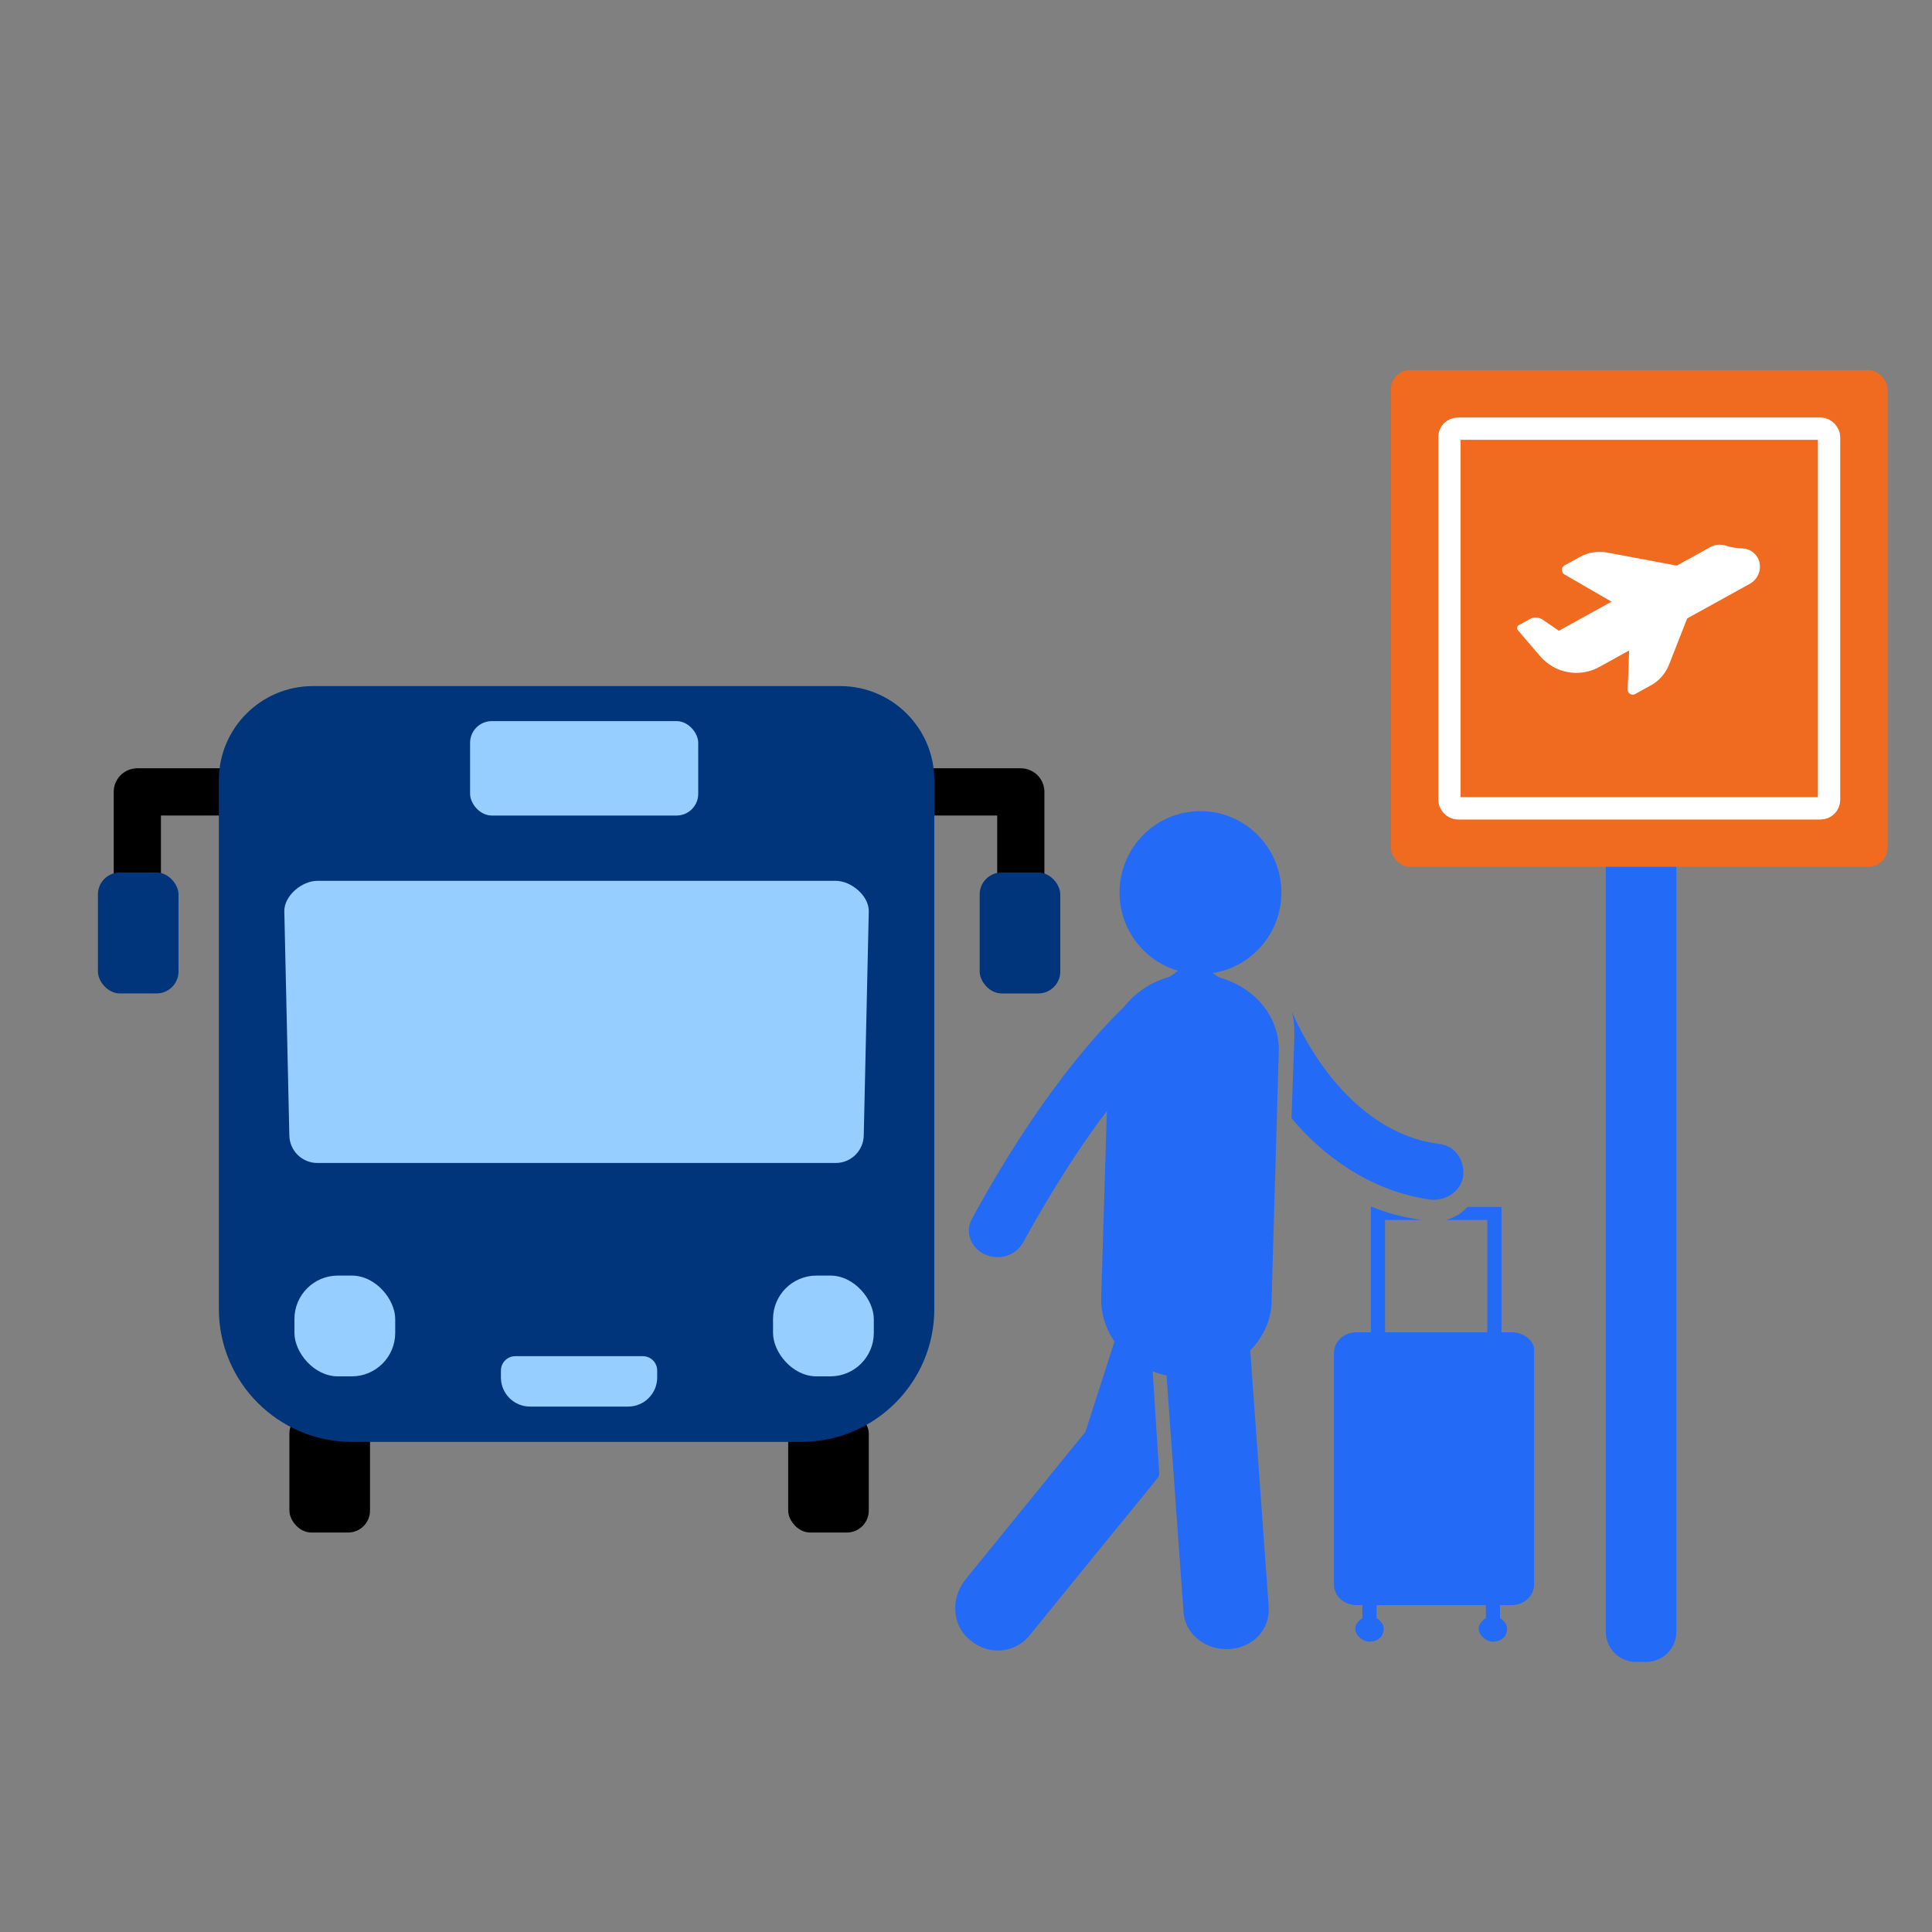 <?xml version="1.0" encoding="UTF-8"?>
<svg id="uuid-15555cfa-0a38-4ff3-bc86-b2a0625aabc4" data-name="Layer 1" xmlns="http://www.w3.org/2000/svg" viewBox="0 0 250 250">
  <rect x="0" y="0" width="250" height="250" fill="#808080" stroke="none"/>
  <defs>
    <style>
      .uuid-151ff209-b6a6-47d1-8f60-131fe0392414 {
        fill: #00357b;
      }

      .uuid-93d4a592-3c44-4281-88b0-17b77ec18838 {
        fill: #f06b1f;
      }

      .uuid-c498f5d8-85de-4ea5-8294-1b490ba380eb {
        fill: #fff;
      }

      .uuid-a885a096-04e3-47f4-b2d6-4db08c9b193e {
        fill: #96ceff;
      }

      .uuid-67ca963e-af4d-415e-b1b4-e72ce0246306 {
        fill: #236af7;
      }

      .uuid-2698f010-f19c-45fc-a610-76220df7f1a1 {
        stroke: #fff;
        stroke-linecap: round;
        stroke-width: 2.89px;
      }

      .uuid-2698f010-f19c-45fc-a610-76220df7f1a1, .uuid-7ad60af6-7a2a-4955-9d26-ff65413101cb {
        fill: none;
        stroke-linejoin: round;
      }

      .uuid-7ad60af6-7a2a-4955-9d26-ff65413101cb {
        stroke: #000;
        stroke-width: 6.11px;
      }
    </style>
  </defs>
  <g id="uuid-632dcaa4-59b8-45b3-8748-301700a8957a" data-name="Layer 2">
    <g>
      <g>
        <g>
          <polyline class="uuid-7ad60af6-7a2a-4955-9d26-ff65413101cb" points="38.42 102.47 17.77 102.47 17.77 114.86"/>
          <rect class="uuid-151ff209-b6a6-47d1-8f60-131fe0392414" x="12.67" y="112.9" width="10.43" height="15.65" rx="2.84" ry="2.84"/>
          <rect x="37.45" y="182.66" width="10.43" height="15.65" rx="2.84" ry="2.84"/>
          <rect x="101.99" y="182.66" width="10.43" height="15.65" rx="2.84" ry="2.84"/>
        </g>
        <g>
          <polyline class="uuid-7ad60af6-7a2a-4955-9d26-ff65413101cb" points="112.98 102.47 132.09 102.47 132.09 114.86"/>
          <rect class="uuid-151ff209-b6a6-47d1-8f60-131fe0392414" x="126.76" y="112.9" width="10.43" height="15.65" rx="2.84" ry="2.84" transform="translate(263.96 241.45) rotate(-180)"/>
        </g>
        <path class="uuid-151ff209-b6a6-47d1-8f60-131fe0392414" d="m40.48,88.78h68.25c6.71,0,12.17,5.45,12.17,12.17v68.43c0,9.49-7.71,17.2-17.2,17.2h-58.18c-9.49,0-17.2-7.71-17.2-17.2v-68.43c0-6.71,5.45-12.17,12.17-12.17Z"/>
        <path class="uuid-a885a096-04e3-47f4-b2d6-4db08c9b193e" d="m108.14,150.49H41.07c-2,0-3.63-1.62-3.63-3.63l-.65-28.97c0-2,2.28-3.91,4.28-3.91h67.07c2,0,4.28,1.91,4.28,3.91l-.65,28.97c0,2-1.62,3.63-3.63,3.63Z"/>
        <g>
          <rect class="uuid-a885a096-04e3-47f4-b2d6-4db08c9b193e" x="60.83" y="93.31" width="29.52" height="12.22" rx="2.81" ry="2.81"/>
          <path class="uuid-a885a096-04e3-47f4-b2d6-4db08c9b193e" d="m66.69,175.49h16.49c1.03,0,1.86.83,1.86,1.86v.9c0,2.07-1.68,3.76-3.76,3.76h-12.7c-2.07,0-3.76-1.68-3.76-3.76v-.9c0-1.03.83-1.86,1.86-1.86Z"/>
          <g>
            <rect class="uuid-a885a096-04e3-47f4-b2d6-4db08c9b193e" x="38.1" y="165.06" width="13.04" height="13.04" rx="5.62" ry="5.62"/>
            <rect class="uuid-a885a096-04e3-47f4-b2d6-4db08c9b193e" x="100.03" y="165.06" width="13.04" height="13.04" rx="5.62" ry="5.62"/>
          </g>
        </g>
      </g>
      <g>
        <path class="uuid-67ca963e-af4d-415e-b1b4-e72ce0246306" d="m189.34,152.09c.18-2.03-1.11-3.87-3.13-4.07-8.81-1.1-15.42-8.87-19.09-17.19.37,1.11.37,2.23.37,3.33l-.37,10.54c4.03,4.8,10.11,9.42,18,10.54,2.2.18,4.03-1.3,4.23-3.15"/>
        <path class="uuid-67ca963e-af4d-415e-b1b4-e72ce0246306" d="m144.32,173.26l-3.86,12.01-15.62,19.23c-1.83,2.39-1.66,5.91.74,7.76,2.39,2.03,5.88,1.66,7.72-.73,17.25-21.27,16.52-20.15,16.71-20.7l-.92-14.42c-1.65-.74-3.3-1.85-4.77-3.14"/>
        <path class="uuid-67ca963e-af4d-415e-b1b4-e72ce0246306" d="m154.8,126.04c-3.86-.17-7.18,1.52-9.37,4.26-3.5,3.4-11.03,11.57-19.66,27.41-.92,1.7-.18,3.75,1.66,4.6,1.83.85,4.03.18,4.95-1.53,4.05-7.32,7.73-12.94,10.85-17.02l-.73,24.01c-.19,4.94,3.49,9.2,8.45,10.21l2.2,30.64c.18,2.73,2.75,4.94,5.87,4.77,3.13-.16,5.34-2.55,5.15-5.44l-2.39-33.21c1.66-1.7,2.76-3.92,2.76-6.46l.92-31.84c.36-5.61-4.41-10.21-10.65-10.38"/>
        <path class="uuid-67ca963e-af4d-415e-b1b4-e72ce0246306" d="m165.81,115.49c0,5.82-4.69,10.54-10.47,10.54s-10.47-4.72-10.47-10.54,4.69-10.53,10.47-10.53,10.47,4.72,10.47,10.53"/>
        <path class="uuid-67ca963e-af4d-415e-b1b4-e72ce0246306" d="m149.35,127.37c4.08-1.44,5.27-4.72,5.27-4.72,0,0,.03,2.83,5.87,5.25"/>
        <path class="uuid-67ca963e-af4d-415e-b1b4-e72ce0246306" d="m195.58,172.4h-1.29v-16.22h-4.41c-.74.85-1.66,1.35-2.76,1.69h5.33v14.53h-13.23v-14.53h4.79c-2.39-.34-4.41-.85-6.44-1.69h-.18v16.22h-1.84c-1.66,0-2.94,1.18-2.94,2.7v29.9c0,1.53,1.29,2.7,2.94,2.7h.74v1.69c-.55.35-.92.85-.92,1.35,0,.85.92,1.69,1.85,1.69,1.09,0,1.83-.68,1.83-1.69,0-.51-.37-1.01-.92-1.35v-1.69h14.14v1.69c-.55.35-.92.85-.92,1.35,0,.85.92,1.69,1.84,1.69,1.1,0,1.83-.68,1.83-1.69,0-.51-.36-1.01-.92-1.35v-1.69h1.47c1.66,0,2.94-1.17,2.94-2.7v-30.07c.18-1.35-1.29-2.54-2.94-2.54"/>
      </g>
      <g>
        <g>
          <path class="uuid-67ca963e-af4d-415e-b1b4-e72ce0246306" d="m211.68,109.06h1.34c1.86,0,3.37,1.51,3.37,3.37v98.72c0,1.86-1.51,3.37-3.37,3.37h-1.35c-1.86,0-3.37-1.51-3.37-3.37v-98.72c0-1.86,1.51-3.37,3.37-3.37Z"/>
          <path class="uuid-67ca963e-af4d-415e-b1b4-e72ce0246306" d="m213.03,109.59c1.57,0,2.85,1.28,2.85,2.85v98.72c0,1.57-1.28,2.85-2.85,2.85h-1.35c-1.57,0-2.85-1.28-2.85-2.85v-98.72c0-1.57,1.28-2.85,2.85-2.85h1.35m0-1.04h-1.35c-2.15,0-3.89,1.75-3.89,3.89v98.72c0,2.15,1.75,3.89,3.89,3.89h1.35c2.15,0,3.89-1.75,3.89-3.89v-98.72c0-2.15-1.75-3.89-3.89-3.89h0Z"/>
        </g>
        <g>
          <rect class="uuid-93d4a592-3c44-4281-88b0-17b77ec18838" x="179.98" y="47.9" width="64.27" height="64.27" rx="2.47" ry="2.47"/>
          <rect class="uuid-2698f010-f19c-45fc-a610-76220df7f1a1" x="187.55" y="55.47" width="49.13" height="49.13" rx="1.1" ry="1.1"/>
        </g>
        <g>
          <path class="uuid-c498f5d8-85de-4ea5-8294-1b490ba380eb" d="m204.48,72.04l-2.06,1.14s-.09.06-.13.11-.07.09-.1.13-.05.1-.06.16c-.01.06-.02.11-.02.17,0,.06,0,.11.02.17.01.05.04.11.06.16.03.05.06.1.1.14s.08.08.13.1l6.84,3.96,8.82-4.88-10.11-1.9c-.59-.11-1.19-.12-1.79-.03-.6.09-1.16.28-1.69.58Z"/>
          <path class="uuid-c498f5d8-85de-4ea5-8294-1b490ba380eb" d="m225.42,70.95c-.71,0-1.39-.11-2.06-.33-.34-.12-.69-.16-1.05-.13-.36.03-.7.13-1.01.31l-19.58,10.82-2.1-1.44c-.25-.17-.53-.26-.84-.27-.3-.01-.59.06-.85.21l-1.41.78c-.05.03-.1.07-.14.12-.04.05-.06.11-.07.17-.01.06-.01.12,0,.18.02.06.05.11.09.16l2.91,3.4c.23.27.48.51.75.73.27.22.56.42.86.6.3.17.62.32.95.44.33.12.66.21,1.01.27.34.06.69.1,1.04.1.35,0,.7-.02,1.04-.08.34-.06.68-.14,1.01-.25s.65-.25.95-.42l19.46-10.75c.28-.15.53-.35.74-.59.21-.24.36-.52.47-.82s.15-.61.14-.93c-.01-.32-.08-.63-.21-.92-.2-.4-.48-.72-.86-.97-.38-.24-.79-.37-1.23-.38Z"/>
          <path class="uuid-c498f5d8-85de-4ea5-8294-1b490ba380eb" d="m213.65,88.67l-2.06,1.14c-.23.12-.45.12-.67-.02s-.32-.34-.3-.6l.3-7.9,8.82-4.88-3.77,9.6c-.22.56-.53,1.07-.93,1.53-.4.46-.86.83-1.39,1.13Z"/>
        </g>
      </g>
    </g>
  </g>
</svg>